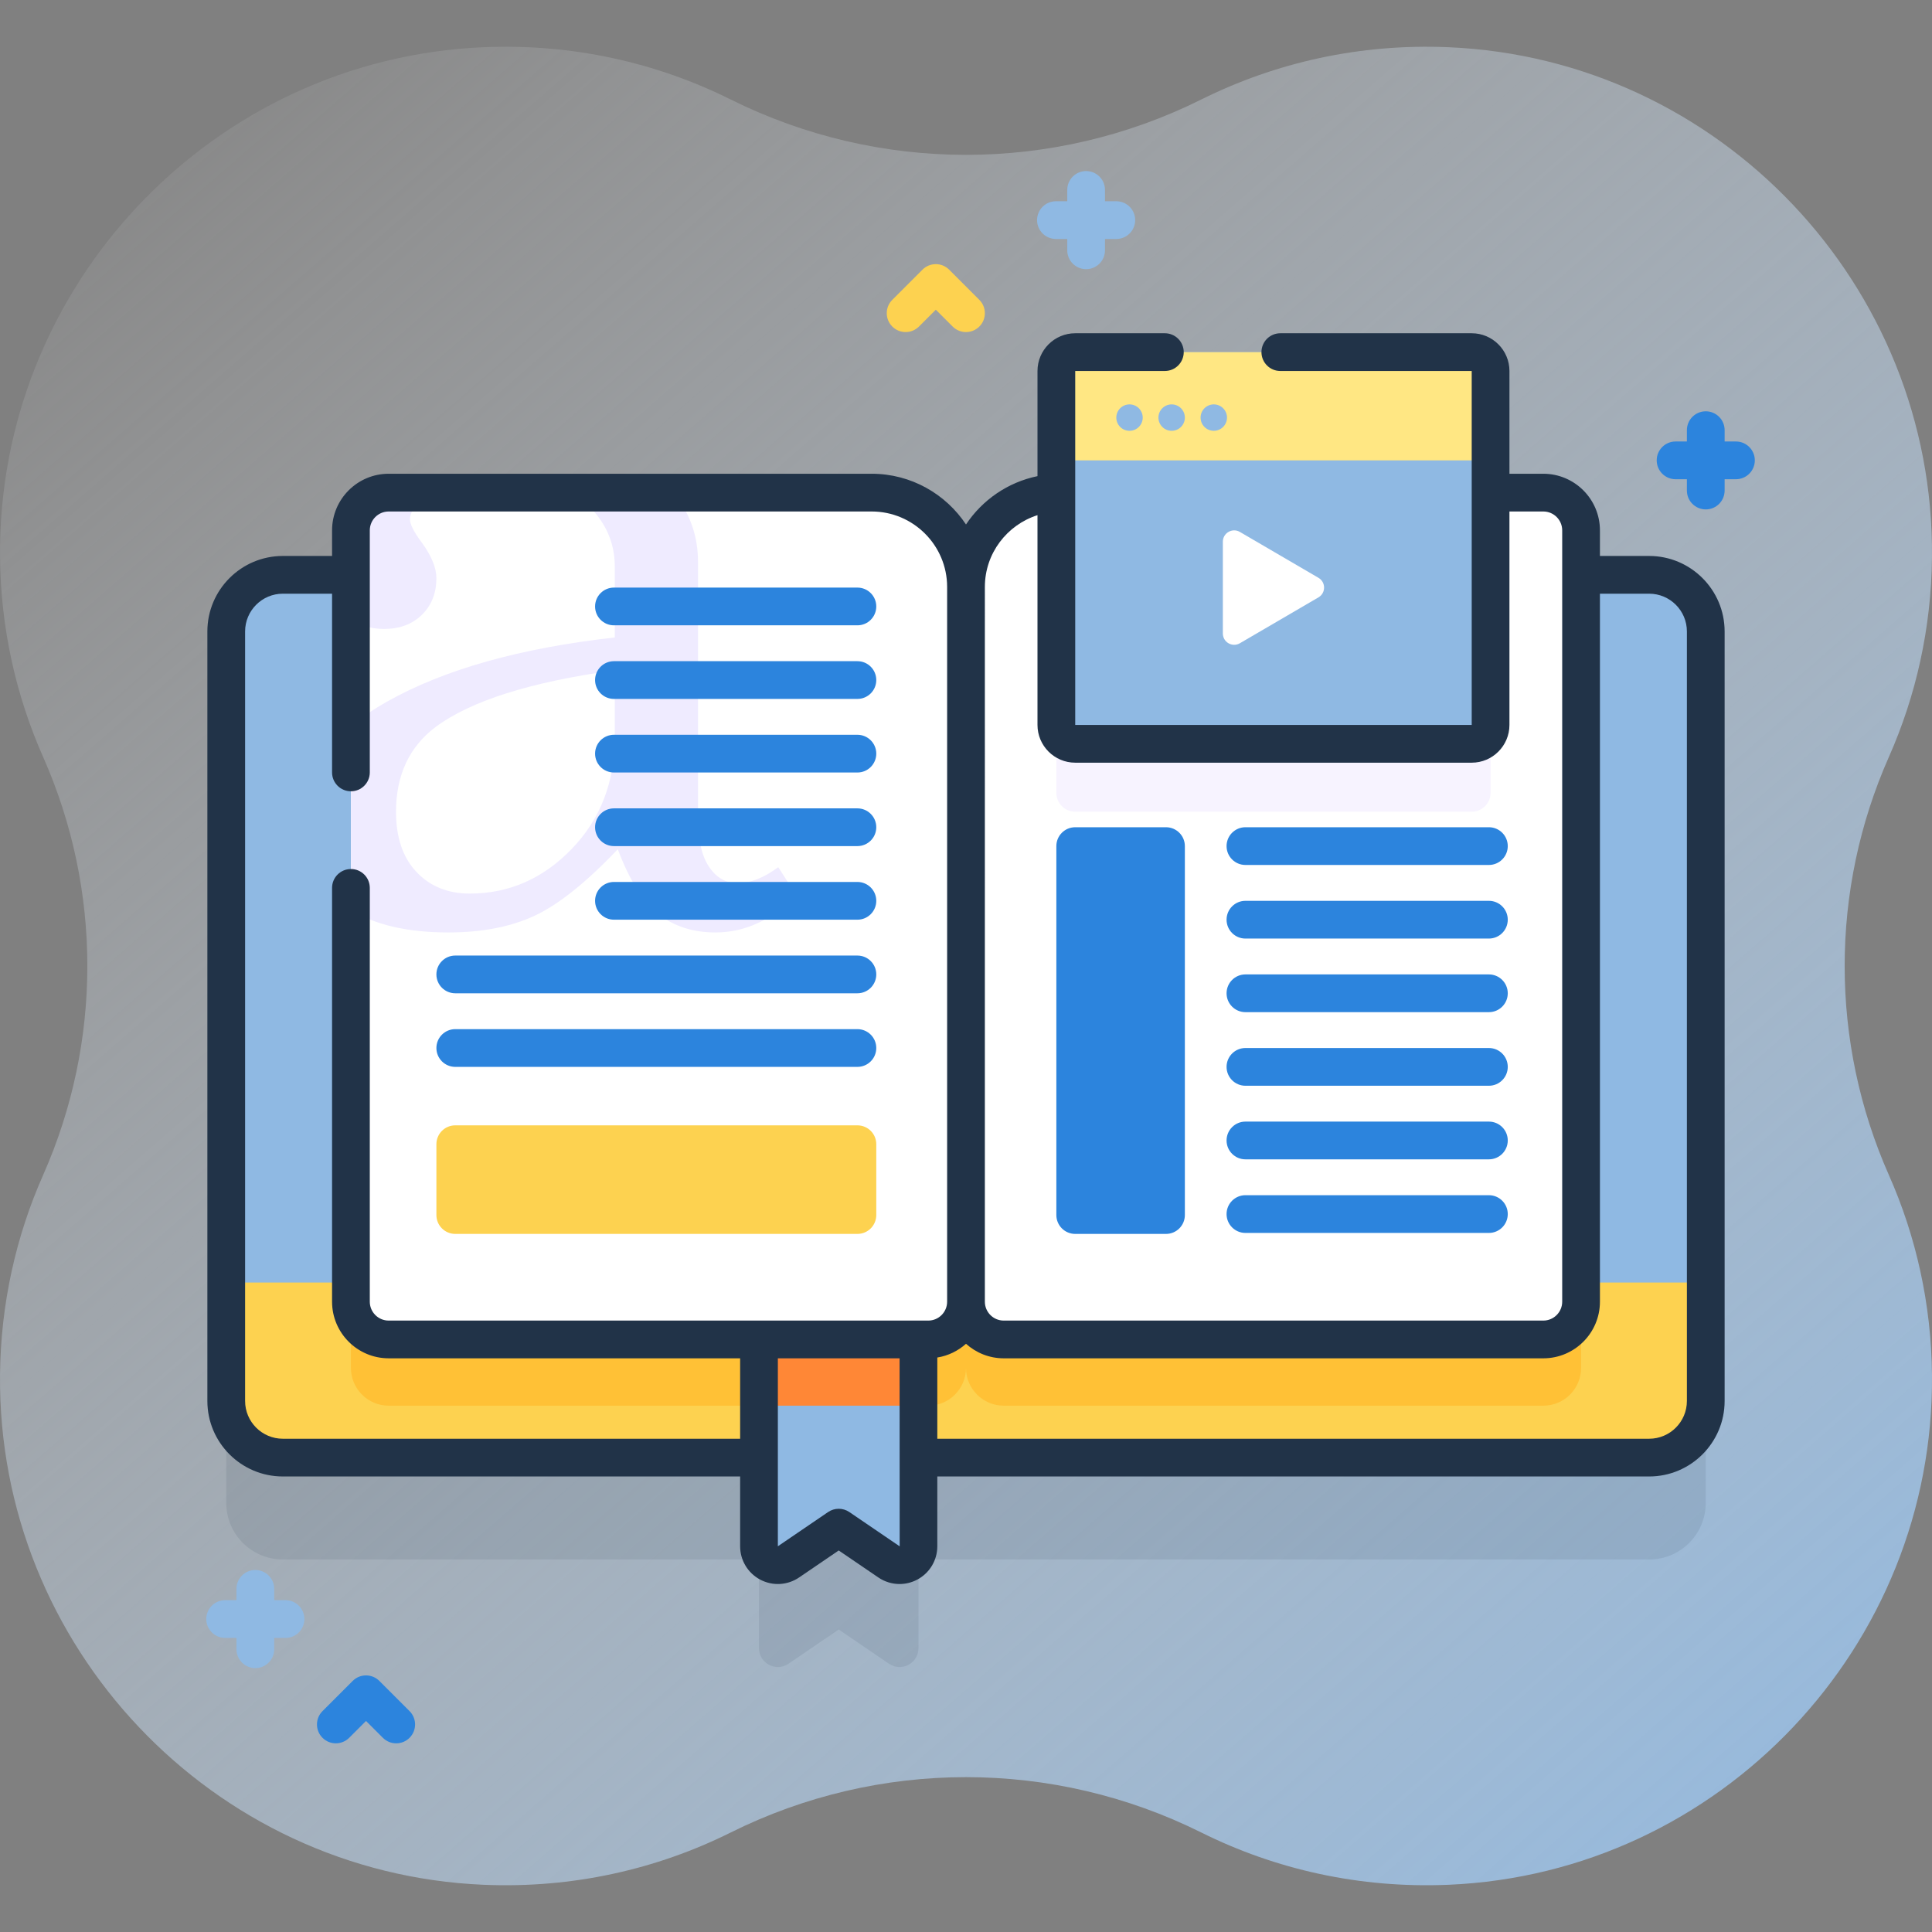 <svg id="Capa_1" enable-background="new 0 0 512 512" height="130" viewBox="0 0 512 512" width="130"
    xmlns="http://www.w3.org/2000/svg" xmlns:xlink="http://www.w3.org/1999/xlink">
    <rect x="0" y="0" width="512" height="512" fill="#808080" stroke="none"/>
    <linearGradient id="SVGID_1_" gradientUnits="userSpaceOnUse" x1="503.472" x2="20.423" y1="540.362" y2="-14.694">
        <stop offset="0" stop-color="#8fb9e3" />
        <stop offset="1" stop-color="#fff" stop-opacity="0" />
    </linearGradient>
    <g>
        <path
            d="m500.574 200.6c7.18-16.204 11.241-34.098 11.419-52.921.684-71.971-56.211-132.099-128.121-135.166-23.591-1.006-45.905 4.091-65.495 13.843-39.321 19.575-85.436 19.575-124.757 0-19.589-9.752-41.903-14.849-65.494-13.843-71.908 3.068-128.803 63.194-128.12 135.166.179 18.823 4.239 36.717 11.419 52.921 15.628 35.269 15.628 75.53 0 110.8-7.18 16.204-11.241 34.099-11.419 52.922-.683 71.972 56.212 132.098 128.122 135.165 23.591 1.006 45.905-4.091 65.494-13.843 39.321-19.575 85.435-19.575 124.755 0 19.589 9.752 41.904 14.849 65.495 13.843 71.909-3.067 128.804-63.194 128.121-135.165-.179-18.823-4.239-36.717-11.419-52.921-15.628-35.271-15.628-75.532 0-110.801z"
            fill="url(#SVGID_1_)" />
        <g>
            <path
                d="m437.04 179.338h-362.08c-8.29 0-15 6.71-15 15v203.94c0 8.29 6.71 15 15 15h126.18v23.5c0 4.02 4.5 6.39 7.82 4.13l13.31-9.07 13.31 9.07c3.32 2.26 7.82-.11 7.82-4.13v-23.5h193.64c8.29 0 15-6.71 15-15v-203.94c0-8.29-6.71-15-15-15z"
                fill="#213348" opacity=".1" />
            <g>
                <g>
                    <path
                        d="m452.04 167.338v203.94c0 8.29-6.71 15-15 15h-362.08c-8.29 0-15-6.71-15-15v-203.94c0-8.29 6.71-15 15-15h362.08c8.29 0 15 6.71 15 15z"
                        fill="#fdd250" />
                    <path
                        d="m419 152.338v210.18c0 5.52-4.48 10-10 10h-143c-2.76 0-5.26-1.12-7.07-2.93s-2.93-4.31-2.93-7.07c0 5.52-4.48 10-10 10h-143c-5.52 0-10-4.48-10-10v-210.18z"
                        fill="#ffc136" />
                    <g>
                        <path
                            d="m452.042 339.884h-392.086v-172.548c0-8.284 6.716-15 15-15h362.086c8.284 0 15 6.716 15 15z"
                            fill="#8fb9e3" />
                    </g>
                    <g>
                        <path
                            d="m243.4 348.158v61.62c0 4.02-4.5 6.39-7.82 4.13l-13.31-9.07-13.31 9.07c-3.32 2.26-7.82-.11-7.82-4.13v-61.62z"
                            fill="#8fb9e3" />
                        <path d="m201.14 348.158h42.26v24.36h-42.26z" fill="#ff8736" />
                    </g>
                </g>
                <g>
                    <path
                        d="m256 155.548v189.42c0 5.52-4.48 10-10 10h-143c-5.52 0-10-4.48-10-10v-204.42c0-5.52 4.48-10 10-10h128c13.81 0 25 11.19 25 25z"
                        fill="#fff" />
                    <g>
                        <path
                            d="m206.25 229.808c-3.79 2.82-7.4 4.23-10.83 4.23-3.09 0-5.6-1.45-7.53-4.36-1.94-2.82-2.91-7.22-2.91-13.21v-67.61c0-6.87-2.18-12.98-6.54-18.31h-26.8c1.13.73 2.2 1.55 3.23 2.46 5.37 4.75 8.06 10.48 8.06 17.17v18.75c-25.1 2.82-45.19 8.48-60.29 16.97-3.66 2.06-6.87 4.25-9.64 6.56v48.68c6.4 3.98 15 5.97 25.82 5.97 8.89 0 16.51-1.47 22.84-4.42 6.34-2.95 13.69-8.83 22.06-17.63 3.08 8.19 6.67 13.91 10.76 17.17 4.1 3.25 9.14 4.88 15.13 4.88 7.83 0 14.96-3.3 21.39-9.9zm-43.32-34.47c0 11.89-3.81 21.77-11.43 29.65-7.61 7.88-16.62 11.82-27 11.82-5.82 0-10.53-1.91-14.14-5.74s-5.41-9.14-5.41-15.92c0-9.68 3.48-17.17 10.43-22.45 9.33-6.95 25.18-11.97 47.55-15.05zm-51.11-32.42c2.55-2.51 3.83-5.74 3.83-9.71 0-2.72-1.28-5.85-3.83-9.37-2.12-2.82-3.17-4.89-3.17-6.21 0-2.29 1.98-4.62 5.94-7 .05-.03.1-.06.15-.08h-11.74c-5.52 0-10 4.48-10 10v23.54c2.51 1.73 5.44 2.59 8.78 2.59 4.14 0 7.48-1.25 10.04-3.76z"
                            fill="#efebff" />
                    </g>
                    <path
                        d="m266 354.968h142.999c5.523 0 10-4.477 10-10v-204.418c0-5.523-4.477-10-10-10h-127.999c-13.807 0-25 11.193-25 25v189.418c0 5.523 4.477 10 10 10z"
                        fill="#fff" />
                    <path
                        d="m395.02 130.55v79.56c0 2.76-2.24 5-5 5h-105.08c-2.76 0-5-2.24-5-5v-79.54c.35-.01.71-.02 1.06-.02z"
                        fill="#f7f3ff" />
                </g>
            </g>
            <path
                d="m105 462c-1.28 0-2.559-.488-3.536-1.464l-4.464-4.465-4.464 4.464c-1.953 1.952-5.118 1.952-7.071 0-1.953-1.953-1.953-5.119 0-7.071l8-8c1.953-1.952 5.118-1.952 7.071 0l8 8c1.953 1.953 1.953 5.119 0 7.071-.977.977-2.256 1.465-3.536 1.465z"
                fill="#2c84dd" />
            <path
                d="m255.999 88c-1.28 0-2.559-.488-3.536-1.464l-4.464-4.464-4.464 4.464c-1.953 1.952-5.118 1.952-7.071 0-1.953-1.953-1.953-5.119 0-7.071l8-8c1.953-1.952 5.118-1.952 7.071 0l8 8c1.953 1.953 1.953 5.119 0 7.071-.977.976-2.256 1.464-3.536 1.464z"
                fill="#fdd250" />
            <path
                d="m460.044 117h-3v-3c0-2.761-2.239-5-5-5s-5 2.239-5 5v3h-3c-2.761 0-5 2.239-5 5s2.239 5 5 5h3v3c0 2.761 2.239 5 5 5s5-2.239 5-5v-3h3c2.761 0 5-2.239 5-5s-2.239-5-5-5z"
                fill="#2c84dd" />
            <path
                d="m295.833 53.333h-3v-3c0-2.761-2.239-5-5-5s-5 2.239-5 5v3h-3c-2.761 0-5 2.239-5 5s2.239 5 5 5h3v3c0 2.761 2.239 5 5 5s5-2.239 5-5v-3h3c2.761 0 5-2.239 5-5s-2.238-5-5-5z"
                fill="#8fb9e3" />
            <path
                d="m75.666 424.066h-3v-3c0-2.761-2.239-5-5-5s-5 2.239-5 5v3h-3c-2.761 0-5 2.239-5 5s2.239 5 5 5h3v3c0 2.761 2.239 5 5 5s5-2.239 5-5v-3h3c2.761 0 5-2.239 5-5s-2.238-5-5-5z"
                fill="#8fb9e3" />
            <path
                d="m227.223 327h-106.573c-2.761 0-5-2.239-5-5v-18.772c0-2.761 2.239-5 5-5h106.573c2.761 0 5 2.239 5 5v18.772c0 2.761-2.238 5-5 5z"
                fill="#fdd250" />
            <g>
                <path
                    d="m390.018 197.12h-105.074c-2.761 0-5-2.239-5-5v-93.805c0-2.761 2.239-5 5-5h105.074c2.761 0 5 2.239 5 5v93.805c0 2.761-2.238 5-5 5z"
                    fill="#8fb9e3" />
                <path d="m395.018 122v-23.685c0-2.761-2.239-5-5-5h-105.074c-2.761 0-5 2.239-5 5v23.685z"
                    fill="#ffe783" />
                <path
                    d="m437.044 147.335h-13.045v-6.786c0-8.271-6.729-15-15-15h-8.981v-27.234c0-5.514-4.486-10-10-10h-50.718c-2.761 0-5 2.239-5 5s2.239 5 5 5h50.718v93.805h-105.074v-93.805h23.756c2.761 0 5-2.239 5-5s-2.239-5-5-5h-23.755c-5.514 0-10 4.486-10 10v27.867c-7.876 1.621-14.638 6.329-18.946 12.808-5.379-8.093-14.575-13.441-24.999-13.441h-128c-8.271 0-15 6.729-15 15v6.786h-13.044c-11.028 0-20 8.972-20 20v203.945c0 11.028 8.972 20 20 20h121.187v18.498c0 3.716 2.041 7.103 5.325 8.84 3.287 1.737 7.235 1.517 10.305-.576l10.498-7.152 10.498 7.152c1.695 1.155 3.657 1.739 5.628 1.739 1.6 0 3.205-.385 4.677-1.164 3.285-1.737 5.325-5.124 5.325-8.84v-18.497h188.646c11.028 0 20-8.972 20-20v-203.945c-.001-11.027-8.973-20-20.001-20zm-176.044 8.215c0-8.914 5.872-16.455 13.944-19.025v55.594c0 5.514 4.486 10 10 10h105.074c5.514 0 10-4.486 10-10v-56.57h8.981c2.757 0 5 2.243 5 5v204.418c0 2.757-2.243 5-5 5h-142.999c-2.757 0-5-2.243-5-5zm-186.044 225.73c-5.514 0-10-4.486-10-10v-203.945c0-5.514 4.486-10 10-10h13.044v47.365c0 2.761 2.239 5 5 5s5-2.239 5-5v-64.15c0-2.757 2.243-5 5-5h127.999c11.028 0 20 8.972 20 20v189.418c0 2.757-2.243 5-5 5h-142.999c-2.757 0-5-2.243-5-5v-109.668c0-2.761-2.239-5-5-5s-5 2.239-5 5v109.667c0 8.271 6.729 15 15 15h93.143v21.312h-121.187zm163.442 28.497-13.313-9.069c-1.698-1.157-3.932-1.157-5.63 0l-13.313 9.07v-49.81h32.26l.022 49.825c.001 0-.008-.004-.026-.016zm208.646-38.497c0 5.514-4.486 10-10 10h-188.646v-21.522c2.895-.469 5.51-1.764 7.602-3.642 2.657 2.386 6.157 3.852 10.001 3.852h142.999c8.271 0 15-6.729 15-15v-187.633h13.045c5.514 0 10 4.486 10 10v203.945z"
                    fill="#213348" />
            </g>
            <path
                d="m324.069 143.559v24.317c0 2.316 2.513 3.758 4.513 2.591l20.825-12.159c1.983-1.158 1.983-4.024 0-5.182l-20.825-12.159c-2.001-1.167-4.513.276-4.513 2.592z"
                fill="#fff" />
            <g>
                <g>
                    <g>
                        <path
                            d="m227.223 165.717h-64.52c-2.762 0-5-2.239-5-5s2.238-5 5-5h64.52c2.762 0 5 2.239 5 5s-2.238 5-5 5z"
                            fill="#2c84dd" />
                    </g>
                    <g>
                        <path
                            d="m227.223 185.22h-64.52c-2.762 0-5-2.239-5-5s2.238-5 5-5h64.52c2.762 0 5 2.239 5 5s-2.238 5-5 5z"
                            fill="#2c84dd" />
                    </g>
                    <path
                        d="m227.223 204.723h-64.52c-2.762 0-5-2.239-5-5s2.238-5 5-5h64.52c2.762 0 5 2.239 5 5s-2.238 5-5 5z"
                        fill="#2c84dd" />
                    <g>
                        <path
                            d="m227.223 224.225h-64.52c-2.762 0-5-2.239-5-5s2.238-5 5-5h64.52c2.762 0 5 2.239 5 5s-2.238 5-5 5z"
                            fill="#2c84dd" />
                    </g>
                    <g>
                        <path
                            d="m227.223 243.728h-64.52c-2.762 0-5-2.239-5-5s2.238-5 5-5h64.52c2.762 0 5 2.239 5 5s-2.238 5-5 5z"
                            fill="#2c84dd" />
                    </g>
                </g>
                <g>
                    <g>
                        <path
                            d="m227.223 263.231h-106.573c-2.762 0-5-2.239-5-5s2.238-5 5-5h106.573c2.762 0 5 2.239 5 5s-2.238 5-5 5z"
                            fill="#2c84dd" />
                    </g>
                    <g>
                        <path
                            d="m227.223 282.734h-106.573c-2.762 0-5-2.239-5-5s2.238-5 5-5h106.573c2.762 0 5 2.239 5 5s-2.238 5-5 5z"
                            fill="#2c84dd" />
                    </g>
                </g>
            </g>
            <g>
                <g>
                    <g>
                        <path
                            d="m394.573 229.225h-64.52c-2.762 0-5-2.239-5-5s2.238-5 5-5h64.52c2.762 0 5 2.239 5 5s-2.238 5-5 5z"
                            fill="#2c84dd" />
                    </g>
                    <g>
                        <path
                            d="m394.573 248.728h-64.52c-2.762 0-5-2.239-5-5s2.238-5 5-5h64.52c2.762 0 5 2.239 5 5s-2.238 5-5 5z"
                            fill="#2c84dd" />
                    </g>
                    <path
                        d="m394.573 268.231h-64.52c-2.762 0-5-2.239-5-5s2.238-5 5-5h64.52c2.762 0 5 2.239 5 5s-2.238 5-5 5z"
                        fill="#2c84dd" />
                    <g>
                        <path
                            d="m394.573 287.734h-64.52c-2.762 0-5-2.239-5-5s2.238-5 5-5h64.52c2.762 0 5 2.239 5 5s-2.238 5-5 5z"
                            fill="#2c84dd" />
                    </g>
                    <g>
                        <path
                            d="m394.573 307.236h-64.52c-2.762 0-5-2.239-5-5s2.238-5 5-5h64.52c2.762 0 5 2.239 5 5s-2.238 5-5 5z"
                            fill="#2c84dd" />
                    </g>
                </g>
                <g>
                    <g>
                        <path
                            d="m394.573 326.739h-64.52c-2.762 0-5-2.239-5-5s2.238-5 5-5h64.52c2.762 0 5 2.239 5 5s-2.238 5-5 5z"
                            fill="#2c84dd" />
                    </g>
                </g>
            </g>
            <path
                d="m309 327h-24.056c-2.761 0-5-2.239-5-5v-97.774c0-2.761 2.239-5 5-5h24.056c2.761 0 5 2.239 5 5v97.774c0 2.761-2.239 5-5 5z"
                fill="#2c84dd" />
            <g fill="#8fb9e3">
                <circle cx="299.333" cy="110.667" r="3.5" />
                <circle cx="310.5" cy="110.667" r="3.5" />
                <circle cx="321.667" cy="110.667" r="3.5" />
            </g>
        </g>
    </g>
</svg>